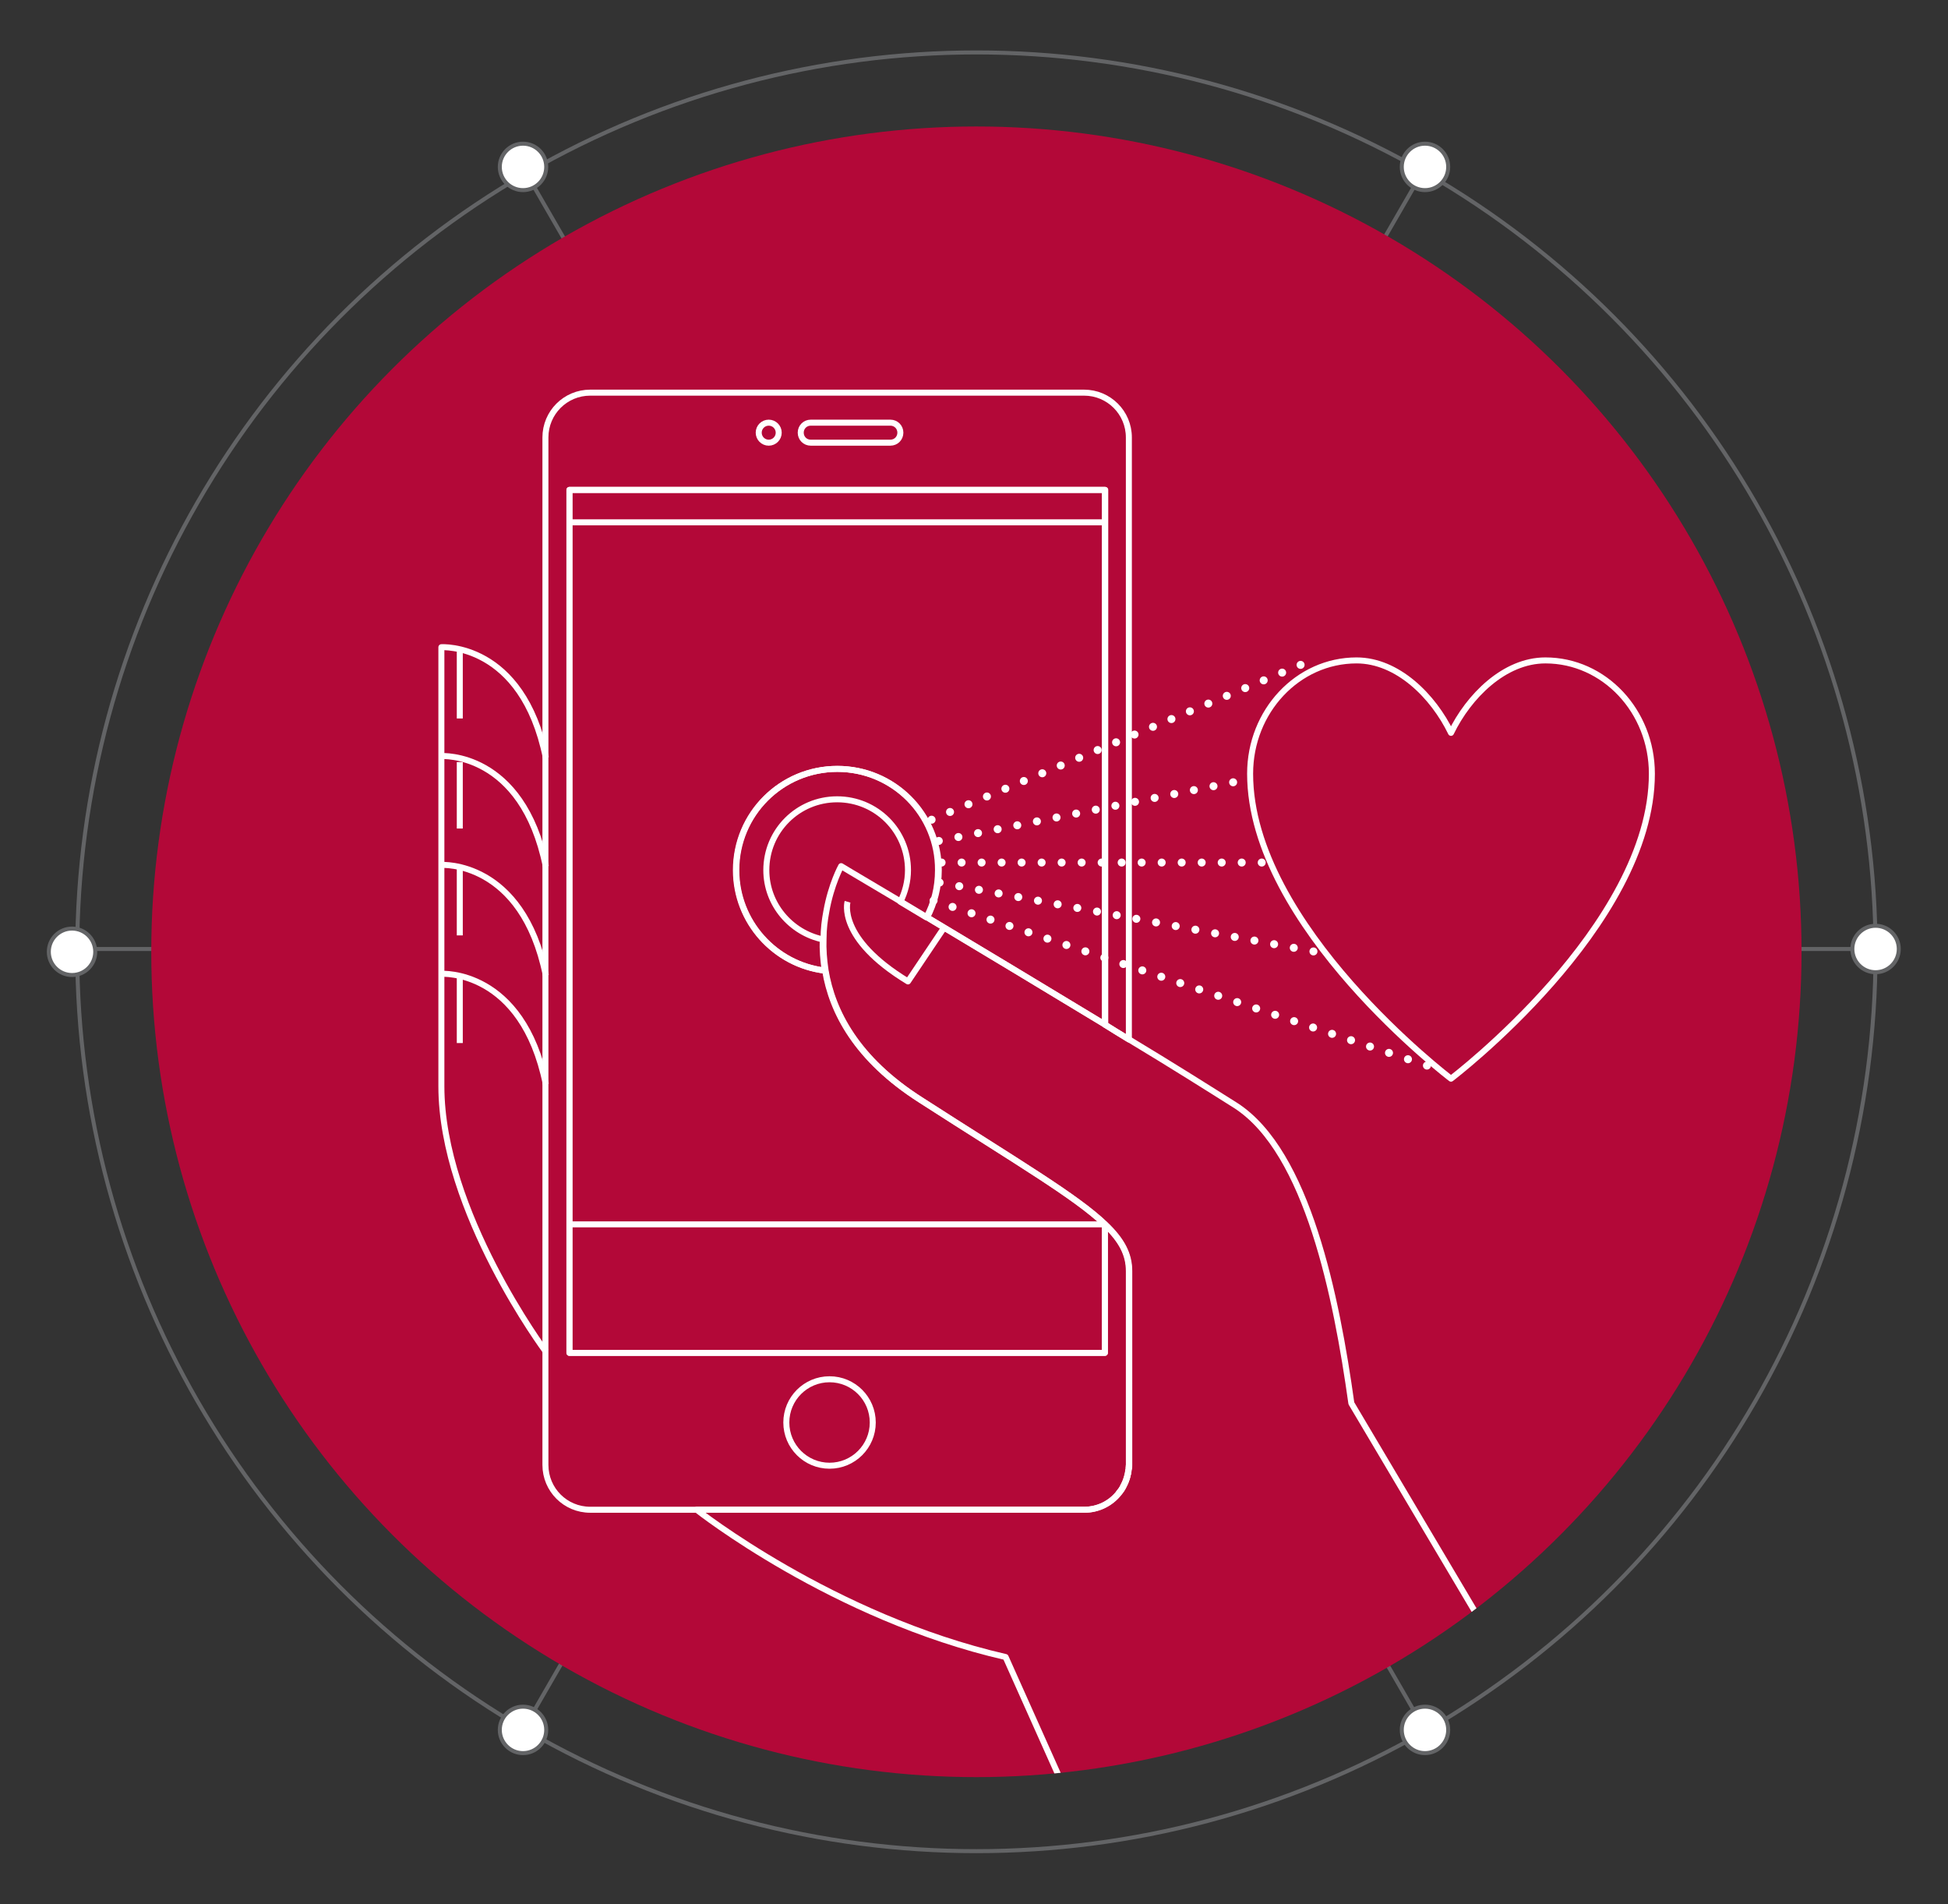 <?xml version="1.0" encoding="utf-8"?>
<!-- Generator: Adobe Illustrator 21.1.0, SVG Export Plug-In . SVG Version: 6.00 Build 0)  -->
<svg version="1.1" id="Layer_1" xmlns="http://www.w3.org/2000/svg" xmlns:xlink="http://www.w3.org/1999/xlink" x="0px" y="0px"
	 viewBox="0 0 486.8 475.7" style="enable-background:new 0 0 486.8 475.7;" xml:space="preserve">
<rect x="0" y="0" width="486.8" height="475.7" fill="#333333" stroke="none"/>
<style type="text/css">
	.st0{fill:none;stroke:#636466;stroke-miterlimit:10;}
	.st1{fill:#FFFFFF;stroke:#636466;stroke-miterlimit:10;}
	.st2{fill:#B30838;}
	.st3{clip-path:url(#SVGID_2_);}
	.st4{fill:none;stroke:#FFFFFF;stroke-width:1.5;stroke-linejoin:round;stroke-miterlimit:10;}
	.st5{fill:none;stroke:#FFFFFF;stroke-width:2;stroke-linejoin:round;stroke-miterlimit:10;}
	.st6{fill:none;stroke:#FFFFFF;stroke-width:1.5;stroke-miterlimit:10;}
	
		.st7{fill:none;stroke:#FFFFFF;stroke-width:2;stroke-linecap:round;stroke-linejoin:round;stroke-miterlimit:10;stroke-dasharray:0,5;}
</style>
<circle class="st0" cx="244" cy="237.8" r="224.7"/>
<g>
	<g>
		<g>
			<line class="st0" x1="243.4" y1="237.1" x2="18" y2="237.1"/>
			<line class="st0" x1="243.4" y1="237.1" x2="130.7" y2="432.2"/>
			<line class="st0" x1="243.4" y1="237.1" x2="356.1" y2="432.2"/>
			<line class="st0" x1="243.4" y1="237.1" x2="468.7" y2="237.1"/>
			<line class="st0" x1="243.4" y1="237.1" x2="356.1" y2="41.9"/>
			<line class="st0" x1="243.4" y1="237.1" x2="130.7" y2="41.9"/>
		</g>
	</g>
	<circle class="st1" cx="356.1" cy="432.2" r="5.8"/>
	<circle class="st1" cx="130.7" cy="432.2" r="5.8"/>
	<circle class="st1" cx="468.7" cy="237.1" r="5.8"/>
	<circle class="st1" cx="356.1" cy="41.7" r="5.8"/>
	<circle class="st1" cx="130.7" cy="41.7" r="5.8"/>
	<circle class="st1" cx="18" cy="237.8" r="5.8"/>
</g>
<circle class="st2" cx="244" cy="237.8" r="206.2"/>
<g>
	<defs>
		<circle id="SVGID_1_" cx="244" cy="237.8" r="206.2"/>
	</defs>
	<clipPath id="SVGID_2_">
		<use xlink:href="#SVGID_1_"  style="overflow:visible;"/>
	</clipPath>
	<g class="st3">
		<g>
			<path class="st4" d="M222.5,110.6h-19.9c-1.4,0-2.5-1.1-2.5-2.5v0c0-1.4,1.1-2.5,2.5-2.5h19.9c1.4,0,2.5,1.1,2.5,2.5v0
				C225,109.5,223.9,110.6,222.5,110.6z"/>
			<circle class="st4" cx="192.1" cy="108.1" r="2.5"/>
			<circle class="st4" cx="207.3" cy="355.4" r="10.8"/>
			<path class="st4" d="M136.4,337.7c0,0-26.1-35-26.1-66.3c0-29.6,0-109.7,0-109.7s20.2-1.3,26.1,27.6"/>
			<path class="st4" d="M110.3,188.9c0,0,20.2-1.3,26.1,27.6"/>
			<path class="st5" d="M108.4,298.6"/>
			<path class="st4" d="M110.3,216.1c0,0,20.2-1.3,26.1,27.6"/>
			<path class="st5" d="M108.4,325.8"/>
			<path class="st4" d="M110.3,243.3c0,0,20.2-1.3,26.1,27.6"/>
			<path class="st5" d="M108.4,353"/>
			<path class="st5" d="M134.5,364.1"/>
			<path class="st5" d="M145.6,375.3"/>
			<g>
				<path class="st6" d="M282.1,366L282.1,366c0,0.4,0,0.8-0.1,1.1C282.1,366.8,282.1,366.4,282.1,366z"/>
				<path class="st6" d="M282,367.1c-0.2,1.5-0.6,2.9-1.3,4.2C281.4,370.1,281.9,368.6,282,367.1z"/>
				<path class="st6" d="M279.5,373.1c0.5-0.6,0.9-1.1,1.2-1.8C280.4,372,280,372.5,279.5,373.1z"/>
				<path class="st4" d="M282,367.1c0-0.4,0.1-0.8,0.1-1.1v-48.4c0-4.2-1.8-7.7-6-11.7V338H142.3V122.4h133.8V256c2,1.2,4,2.5,6,3.7
					V109.3c0-6.2-5-11.2-11.2-11.2H147.5c-6.2,0-11.2,5-11.2,11.2V366c0,6.2,5,11.2,11.2,11.2h123.4c3.5,0,6.6-1.6,8.6-4.1
					c0.5-0.6,0.9-1.1,1.2-1.8C281.4,370.1,281.9,368.6,282,367.1z"/>
				<path class="st4" d="M206.2,242.5c-12.5-1.5-22.2-12.2-22.2-25.1c0-14,11.3-25.3,25.3-25.3c14,0,25.3,11.3,25.3,25.3
					c0,4.3-1.1,8.3-2.9,11.8c12.7,7.6,29.3,17.6,44.5,26.8V122.4H142.3V338h133.8v-32.1c-7.3-7-21.7-15.4-46.1-31.1
					C214,264.6,207.9,252.8,206.2,242.5z"/>
				<path class="st4" d="M209.2,192.1c-14,0-25.3,11.3-25.3,25.3c0,12.9,9.7,23.6,22.2,25.1c-0.4-2.7-0.6-5.3-0.5-7.8
					c-8-1.7-14.1-8.8-14.1-17.3c0-9.8,7.9-17.7,17.7-17.7c9.8,0,17.7,7.9,17.7,17.7c0,2.8-0.7,5.5-1.9,7.9c2,1.2,4.2,2.5,6.5,3.9
					c1.9-3.5,2.9-7.5,2.9-11.8C234.5,203.4,223.2,192.1,209.2,192.1z"/>
				<path class="st4" d="M337.7,350.6c-3.7-26.4-10.9-62.8-28.9-74.4c-6.5-4.1-16-10.1-26.8-16.6c-2-1.2-4-2.4-6-3.7
					c-15.2-9.2-31.8-19.2-44.5-26.8c-2.3-1.4-4.5-2.7-6.5-3.9c-2.2-1.3-4.2-2.5-5.9-3.5c-5.6-3.3-8.9-5.3-8.9-5.3s-2.5,4.5-3.7,11.3
					c-0.4,2.1-0.7,4.4-0.7,6.9c-0.1,2.5,0.1,5.1,0.5,7.8c1.7,10.3,7.8,22.2,23.8,32.4c24.4,15.7,38.8,24.1,46.1,31.1
					c4.2,4,6,7.5,6,11.7V366c0,0.4,0,0.8-0.1,1.1c-0.2,1.5-0.6,2.9-1.3,4.2c-0.3,0.6-0.7,1.2-1.2,1.8c-2,2.5-5.1,4.1-8.6,4.1h-96.9
					l0,0c0,0,34,26.9,77.2,36.8l0,0l32.3,72.2l115-33L337.7,350.6z"/>
			</g>
			<path class="st4" d="M386.2,165c-10.3,0-19.2,9-23.6,18.1c-4.4-9.1-13.3-18.1-23.6-18.1c-14.7,0-26.6,12.7-26.6,28.3
				c0,38.1,50.2,76.2,50.2,76.2s50.2-38.1,50.2-76.2C412.8,177.7,400.9,165,386.2,165z"/>
			<line class="st7" x1="232.8" y1="204.8" x2="326" y2="165.7"/>
			<path class="st5" d="M360.7,235.8"/>
			<line class="st7" x1="235.3" y1="215.5" x2="316.3" y2="215.5"/>
			<line class="st7" x1="234.8" y1="220.5" x2="330.9" y2="238.2"/>
			<line class="st7" x1="234.6" y1="210.1" x2="310.4" y2="195"/>
			<line class="st7" x1="233.3" y1="225" x2="360.7" y2="267.6"/>
			<line class="st4" x1="114.9" y1="162.8" x2="114.9" y2="179.5"/>
			<line class="st4" x1="114.9" y1="190.4" x2="114.9" y2="207"/>
			<line class="st4" x1="114.9" y1="217.1" x2="114.9" y2="233.7"/>
			<line class="st4" x1="114.9" y1="244" x2="114.9" y2="260.6"/>
			<path class="st4" d="M211.8,225.3c0,0-2.7,9.1,15.1,19.9l9-13.4"/>
			<line class="st6" x1="142.3" y1="130.5" x2="276.1" y2="130.5"/>
			<line class="st6" x1="142.3" y1="305.9" x2="276.1" y2="305.9"/>
		</g>
	</g>
</g>
</svg>
